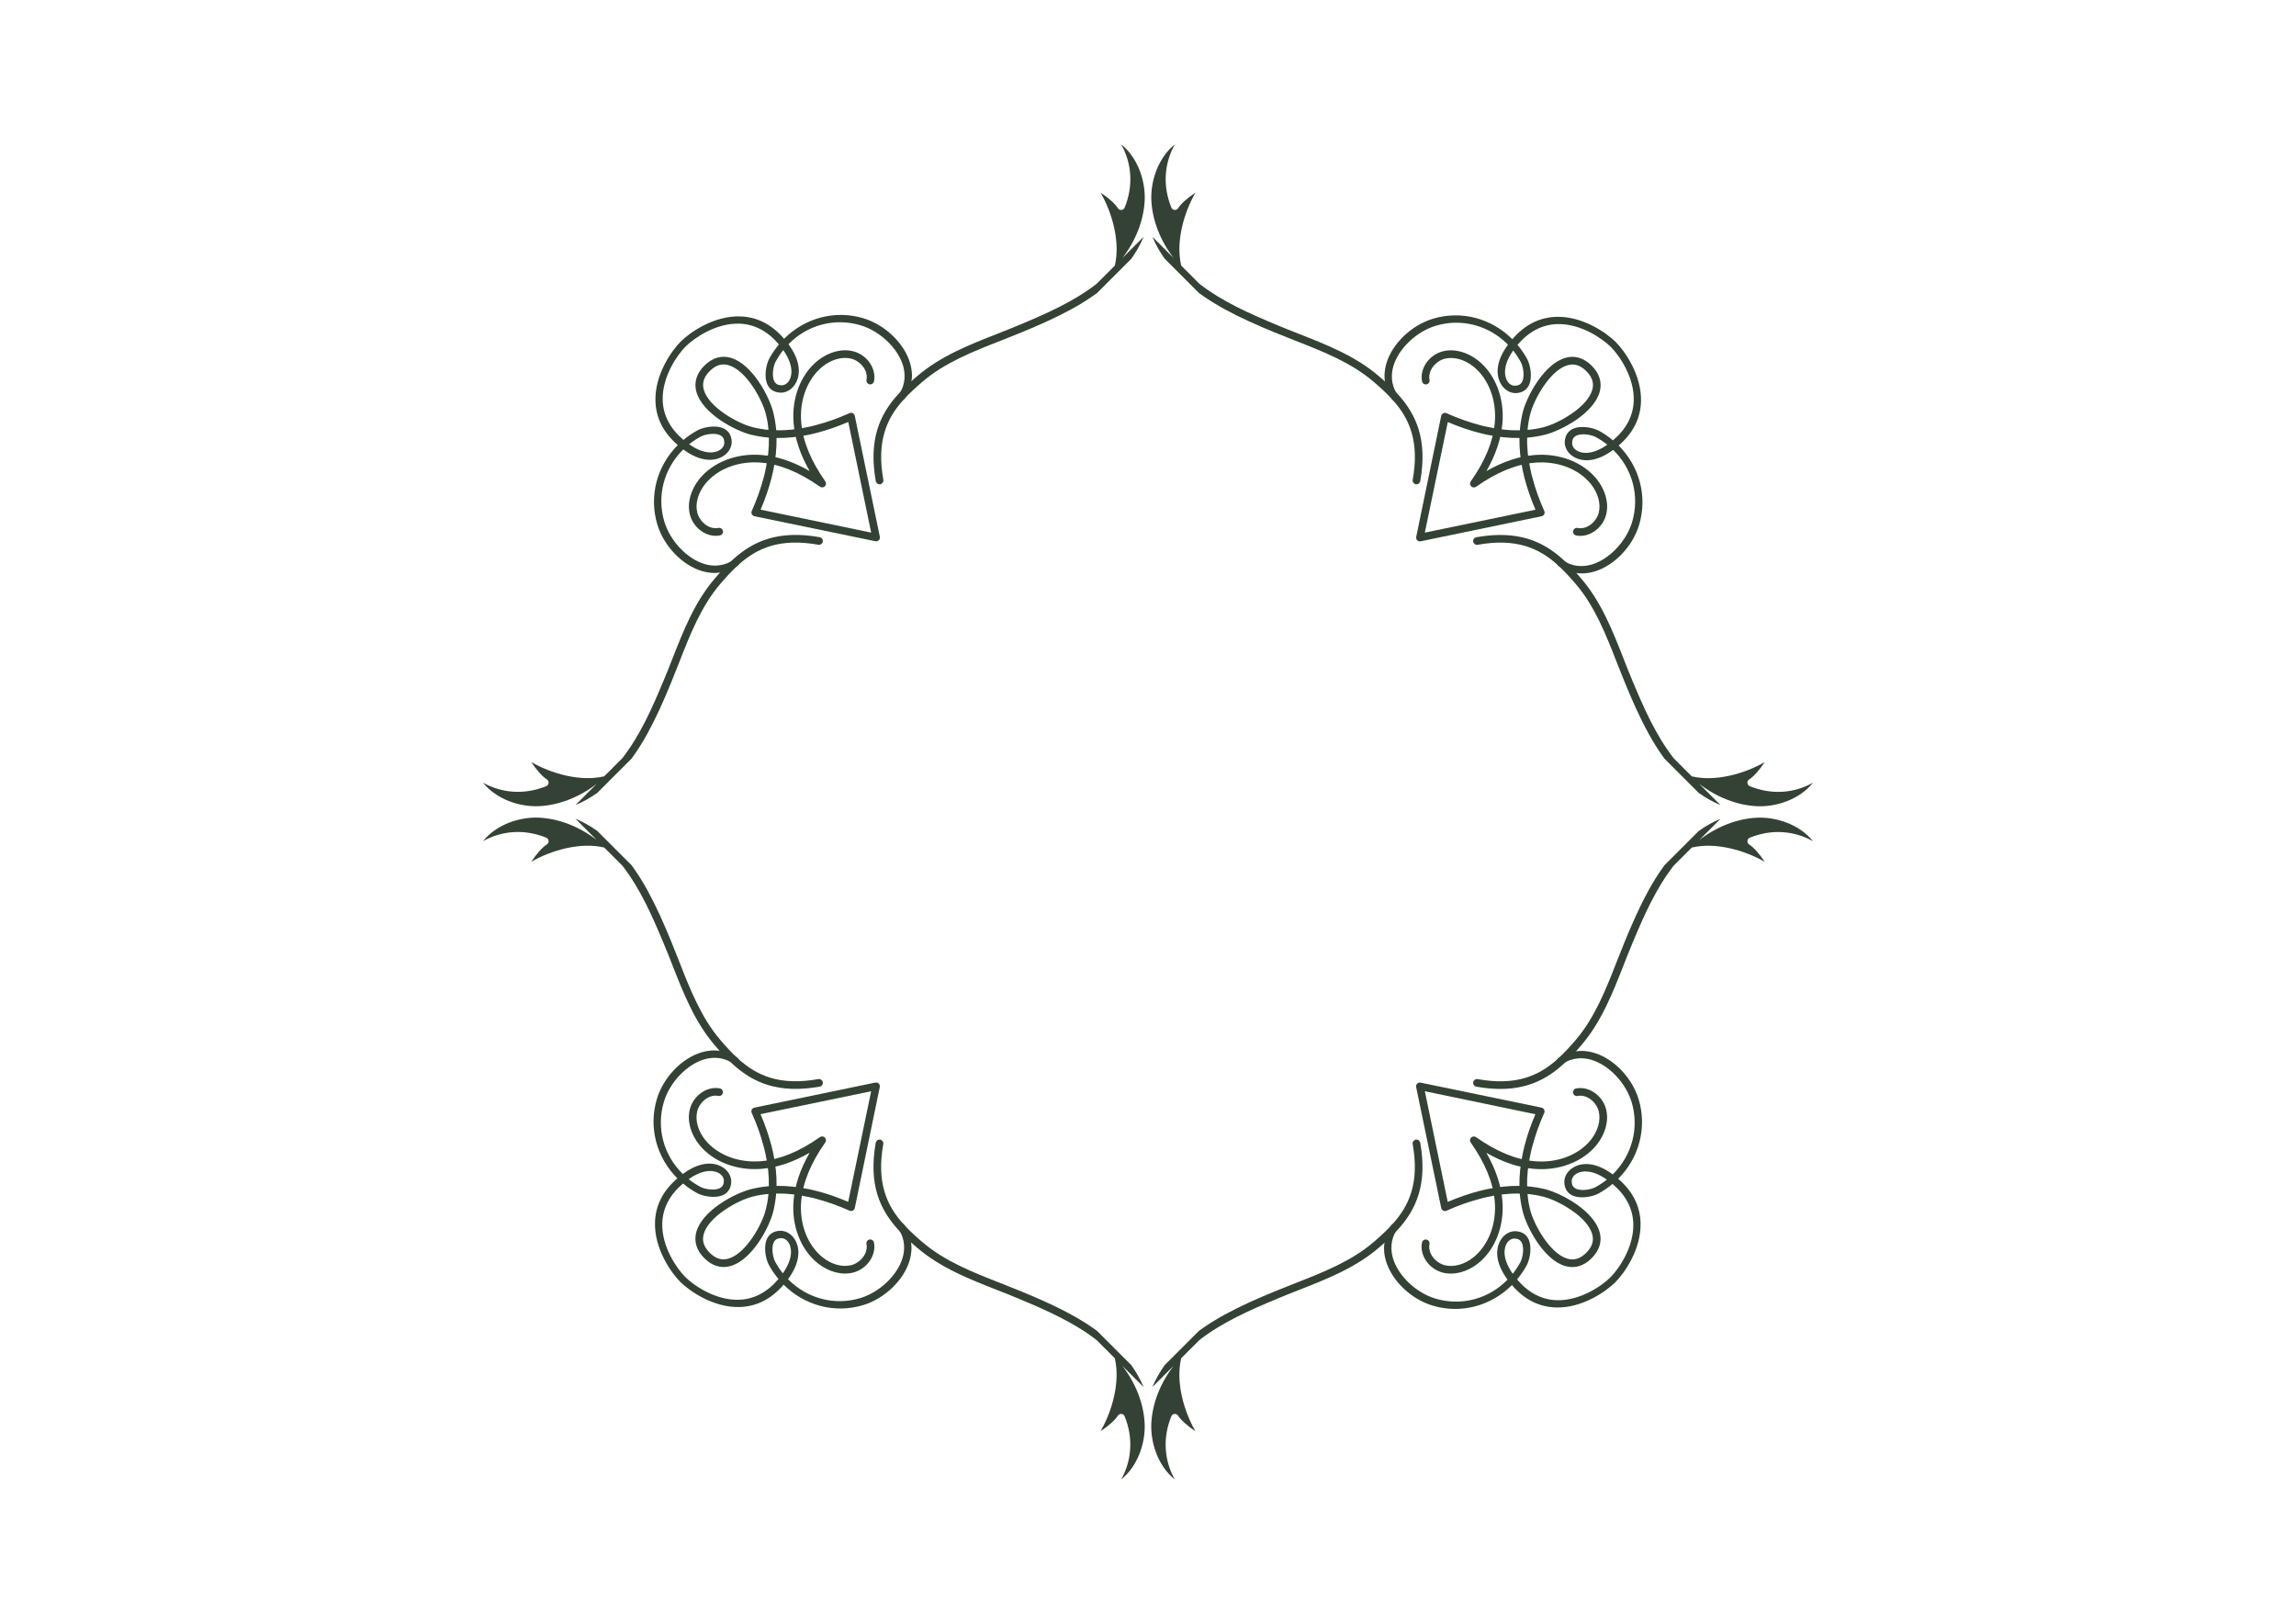 <?xml version="1.0" encoding="UTF-8"?>
<svg xmlns="http://www.w3.org/2000/svg" width="280" height="198" viewBox="0 0 280 198" fill="none">
  <path d="M188.318 62.711C188.381 62.575 188.381 62.43 188.327 62.304C187.712 60.93 187.234 59.602 186.899 58.309C186.809 58.002 186.728 57.686 186.664 57.369C186.348 55.969 186.203 54.631 186.24 53.366C186.999 53.294 187.749 53.176 188.454 52.995C190.342 52.516 194.354 50.438 195.086 47.772C195.394 46.633 195.059 45.539 194.11 44.59C193.171 43.651 192.068 43.307 190.939 43.623C188.273 44.355 186.185 48.359 185.706 50.248C185.535 50.962 185.408 51.703 185.345 52.471C184.071 52.498 182.733 52.354 181.333 52.037C181.025 51.983 180.709 51.902 180.402 51.812C179.119 51.468 177.781 50.998 176.408 50.383C176.272 50.32 176.137 50.329 176.001 50.392C175.884 50.456 175.784 50.573 175.757 50.709L172.712 65.449C172.685 65.603 172.721 65.765 172.829 65.874C172.947 65.991 173.109 66.027 173.263 66L187.993 62.946C188.128 62.919 188.255 62.828 188.318 62.711ZM186.619 50.474C187.062 48.712 189.023 45.124 191.192 44.527C191.996 44.301 192.737 44.536 193.451 45.25C194.174 45.973 194.409 46.714 194.183 47.519C193.586 49.688 189.999 51.649 188.237 52.092C187.604 52.254 186.953 52.363 186.285 52.417C186.348 51.757 186.456 51.106 186.619 50.474ZM173.76 64.943L176.561 51.459C177.89 52.028 179.182 52.471 180.42 52.788C180.736 52.869 181.044 52.941 181.342 53.004C182.724 53.285 184.044 53.429 185.3 53.402C185.273 54.658 185.417 55.978 185.697 57.36C185.761 57.659 185.833 57.966 185.914 58.282C186.24 59.529 186.682 60.822 187.252 62.15L173.76 64.943Z" fill="#334234"></path>
  <path d="M179.411 59.298C179.25 59.138 179.229 58.886 179.358 58.701C181.135 56.169 182.095 53.826 182.294 51.537C182.533 48.793 181.535 46.179 179.692 44.7C178.589 43.819 177.278 43.46 176.185 43.741C175.122 44.014 174.101 45.138 174.334 46.315C174.384 46.568 174.22 46.813 173.967 46.863C173.715 46.913 173.469 46.749 173.419 46.496C173.111 44.945 174.271 43.269 175.953 42.837C177.328 42.484 178.944 42.908 180.274 43.971C182.361 45.637 183.489 48.567 183.223 51.617C183.058 53.516 182.415 55.435 181.267 57.442C183.273 56.294 185.192 55.651 187.091 55.486C190.141 55.22 193.071 56.347 194.736 58.435C195.799 59.766 196.223 61.381 195.87 62.757C195.439 64.438 193.763 65.599 192.211 65.291C191.959 65.241 191.795 64.995 191.844 64.742C191.894 64.49 192.14 64.326 192.393 64.376C193.57 64.609 194.694 63.588 194.967 62.525C195.247 61.431 194.889 60.12 194.007 59.017C192.531 57.176 189.915 56.176 187.172 56.415C184.882 56.614 182.539 57.575 180.008 59.351C179.823 59.481 179.571 59.459 179.411 59.298Z" fill="#334234"></path>
  <path d="M143.129 31.465C141.494 29.341 140.527 26.856 140.409 24.443C140.301 22.039 141.25 19.228 143.274 17.602C141.963 19.942 141.783 22.69 142.849 25.311C142.912 25.482 143.075 25.591 143.247 25.6C143.427 25.618 143.59 25.527 143.68 25.383C143.997 24.85 144.946 24.027 145.786 23.494C144.412 25.862 143.346 29.459 144.051 32.387C144.069 32.477 144.087 32.568 144.114 32.649C143.753 32.269 143.427 31.872 143.129 31.465ZM146.265 34.601C149.03 36.752 152.346 38.225 155.78 39.653C156.603 40.006 157.452 40.331 158.293 40.665C161.736 42.012 165.305 43.413 168.151 45.862C168.423 46.097 168.703 46.341 168.974 46.576C169.507 47.073 170.031 47.579 170.51 48.112C172.688 50.525 174.107 53.571 173.203 58.668C173.149 58.921 172.914 59.084 172.661 59.048C172.408 58.993 172.245 58.758 172.281 58.505C173.122 53.815 171.884 51.04 169.85 48.772L169.751 48.672L169.742 48.663C169.073 47.922 168.323 47.245 167.537 46.567C164.817 44.226 161.329 42.852 157.949 41.533C157.1 41.189 156.25 40.864 155.419 40.521C153.331 39.662 151.298 38.767 149.382 37.719C148.28 37.123 147.223 36.463 146.22 35.731L142.027 31.537C141.43 30.688 140.924 29.802 140.545 28.88L146.265 34.601Z" fill="#334234"></path>
  <path d="M199.892 64.004C200.941 60.515 199.924 56.851 197.394 54.321C199.132 52.836 200.054 51.046 200.12 48.991C200.235 45.768 198.158 42.82 197.047 41.708C195.935 40.596 192.987 38.52 189.764 38.634C187.71 38.7 185.92 39.623 184.435 41.361C181.905 38.83 178.241 37.813 174.753 38.862C172.113 39.658 169.774 41.907 169.063 44.336C168.833 45.125 168.784 45.898 168.914 46.636C169.025 47.356 169.307 48.032 169.741 48.664L169.75 48.673C169.778 48.717 169.805 48.744 169.85 48.772C169.993 48.9 170.201 48.927 170.377 48.823C170.569 48.686 170.617 48.421 170.469 48.208C170.46 48.199 170.451 48.19 170.45 48.172C169.553 46.864 169.671 45.535 169.922 44.652C170.552 42.503 172.727 40.436 175.086 39.721C178.244 38.769 181.558 39.684 183.844 41.97L183.899 42.024C183.851 42.108 183.794 42.183 183.738 42.258C182.077 44.641 182.695 46.246 183.041 46.822C183.444 47.522 184.144 47.942 184.841 47.932C185.563 47.914 186.108 47.605 186.418 47.042C186.97 45.984 186.576 44.389 186.237 43.771C185.898 43.152 185.5 42.573 185.062 42.053C186.424 40.439 188.036 39.585 189.875 39.517C192.772 39.422 195.444 41.305 196.447 42.308C197.45 43.311 199.332 45.983 199.237 48.88C199.169 50.719 198.316 52.332 196.701 53.694C196.181 53.256 195.603 52.858 194.984 52.519C194.366 52.18 192.771 51.786 191.713 52.338C191.151 52.647 190.841 53.192 190.823 53.915C190.813 54.612 191.234 55.312 191.933 55.715C192.509 56.061 194.114 56.679 196.497 55.019C196.572 54.962 196.647 54.905 196.731 54.857C199.077 57.138 199.993 60.487 199.033 63.671C198.318 66.031 196.252 68.206 194.103 68.836C193.22 69.087 191.9 69.214 190.592 68.317C190.583 68.308 190.557 68.298 190.548 68.289C190.334 68.141 190.07 68.189 189.941 68.389C189.837 68.548 189.855 68.747 189.974 68.899C189.975 68.916 189.993 68.934 190.011 68.952C190.038 68.979 190.065 68.989 190.083 69.007C190.092 69.016 190.101 69.025 190.118 69.026C190.732 69.46 191.4 69.733 192.102 69.843C192.849 69.982 193.63 69.924 194.42 69.695C196.848 68.983 199.096 66.644 199.892 64.004ZM185.463 44.147C185.716 44.598 185.991 45.86 185.62 46.557C185.445 46.876 185.168 47.026 184.747 47.032C184.377 47.041 184.022 46.817 183.797 46.428C183.601 46.1 183.077 44.852 184.487 42.81C184.503 42.793 184.511 42.768 184.535 42.743C184.883 43.173 185.189 43.644 185.463 44.147ZM195.945 54.269C193.903 55.679 192.656 55.155 192.328 54.959C191.938 54.734 191.715 54.379 191.723 54.009C191.729 53.588 191.879 53.31 192.198 53.136C192.895 52.765 194.157 53.039 194.608 53.293C195.111 53.567 195.582 53.873 196.012 54.221C195.987 54.245 195.962 54.253 195.945 54.269Z" fill="#334234"></path>
  <path d="M206.051 94.597C206.133 94.624 206.223 94.642 206.313 94.66C209.241 95.365 212.838 94.299 215.205 92.925C214.672 93.765 213.85 94.714 213.317 95.031C213.172 95.121 213.082 95.284 213.1 95.464C213.109 95.636 213.217 95.799 213.389 95.862C216.01 96.928 218.757 96.748 221.097 95.437C219.471 97.462 216.66 98.41 214.257 98.302C211.844 98.185 209.359 97.218 207.235 95.582C206.829 95.284 206.431 94.958 206.051 94.597ZM209.82 98.167C208.898 97.787 208.012 97.281 207.163 96.684L202.97 92.491C202.238 91.488 201.578 90.43 200.982 89.328C199.933 87.412 199.039 85.379 198.18 83.291C197.837 82.459 197.512 81.61 197.168 80.76C195.849 77.38 194.475 73.892 192.135 71.172C191.457 70.385 190.779 69.635 190.038 68.966L190.029 68.957L189.93 68.858C187.662 66.825 184.888 65.586 180.198 66.427C179.945 66.463 179.71 66.3 179.655 66.047C179.619 65.794 179.782 65.559 180.035 65.505C185.132 64.601 188.177 66.02 190.59 68.198C191.123 68.677 191.629 69.201 192.126 69.735C192.361 70.006 192.605 70.286 192.84 70.557C195.289 73.404 196.689 76.974 198.036 80.417C198.37 81.257 198.696 82.107 199.048 82.929C200.476 86.364 201.949 89.68 204.099 92.446L209.82 98.167Z" fill="#334234"></path>
  <path d="M104.008 50.384C103.872 50.32 103.728 50.32 103.601 50.375C102.228 50.989 100.899 51.468 99.607 51.803C99.3 51.893 98.984 51.974 98.667 52.038C97.267 52.354 95.929 52.498 94.664 52.462C94.592 51.703 94.474 50.953 94.294 50.248C93.815 48.359 91.736 44.347 89.07 43.615C87.932 43.307 86.838 43.642 85.89 44.591C84.95 45.531 84.606 46.633 84.923 47.763C85.655 50.429 89.658 52.517 91.546 52.995C92.26 53.167 93.001 53.294 93.77 53.357C93.797 54.631 93.652 55.969 93.336 57.37C93.282 57.677 93.2 57.993 93.11 58.301C92.766 59.584 92.297 60.922 91.682 62.295C91.619 62.431 91.628 62.566 91.691 62.702C91.754 62.819 91.872 62.919 92.007 62.946L106.746 65.992C106.9 66.019 107.062 65.983 107.171 65.874C107.288 65.757 107.324 65.594 107.297 65.44L104.243 50.709C104.216 50.574 104.125 50.447 104.008 50.384ZM91.772 52.083C90.01 51.64 86.423 49.679 85.826 47.51C85.6 46.706 85.835 45.964 86.549 45.25C87.272 44.527 88.013 44.292 88.817 44.518C90.986 45.115 92.947 48.703 93.39 50.465C93.553 51.098 93.661 51.748 93.715 52.417C93.056 52.354 92.405 52.245 91.772 52.083ZM106.24 64.943L92.757 62.142C93.327 60.813 93.769 59.521 94.086 58.282C94.167 57.966 94.239 57.659 94.303 57.361C94.583 55.978 94.727 54.658 94.7 53.402C95.956 53.429 97.276 53.285 98.658 53.005C98.957 52.941 99.264 52.869 99.58 52.788C100.827 52.462 102.119 52.02 103.448 51.45L106.24 64.943Z" fill="#334234"></path>
  <path d="M100.596 59.292C100.435 59.453 100.183 59.474 99.998 59.345C97.466 57.568 95.123 56.608 92.835 56.409C90.091 56.17 87.477 57.168 85.999 59.011C85.118 60.114 84.759 61.425 85.039 62.519C85.312 63.581 86.436 64.603 87.614 64.37C87.866 64.319 88.111 64.483 88.162 64.736C88.212 64.989 88.048 65.235 87.795 65.284C86.243 65.592 84.567 64.432 84.136 62.751C83.783 61.375 84.207 59.76 85.27 58.429C86.935 56.342 89.865 55.214 92.915 55.48C94.814 55.645 96.733 56.288 98.739 57.436C97.591 55.43 96.948 53.51 96.783 51.611C96.517 48.561 97.645 45.631 99.732 43.966C101.063 42.902 102.678 42.478 104.053 42.831C105.734 43.262 106.895 44.938 106.587 46.49C106.537 46.743 106.292 46.907 106.039 46.857C105.786 46.807 105.622 46.562 105.672 46.309C105.905 45.132 104.884 44.008 103.821 43.735C102.728 43.454 101.417 43.813 100.314 44.694C98.473 46.17 97.473 48.787 97.713 51.531C97.912 53.82 98.872 56.163 100.648 58.695C100.778 58.88 100.756 59.132 100.596 59.292Z" fill="#334234"></path>
  <path d="M72.765 95.577C70.642 97.213 68.157 98.18 65.744 98.297C63.34 98.406 60.53 97.457 58.903 95.432C61.244 96.743 63.991 96.924 66.612 95.857C66.783 95.794 66.892 95.631 66.901 95.459C66.919 95.279 66.828 95.116 66.684 95.026C66.151 94.709 65.328 93.76 64.795 92.92C67.163 94.294 70.759 95.36 73.687 94.655C73.778 94.637 73.868 94.619 73.949 94.592C73.57 94.953 73.172 95.279 72.765 95.577ZM75.901 92.441C78.052 89.675 79.525 86.359 80.953 82.924C81.305 82.102 81.63 81.252 81.965 80.412C83.311 76.969 84.712 73.399 87.161 70.552C87.396 70.281 87.64 70.001 87.875 69.73C88.372 69.197 88.878 68.672 89.411 68.193C91.824 66.015 94.869 64.597 99.966 65.5C100.219 65.554 100.381 65.789 100.345 66.042C100.291 66.296 100.056 66.458 99.803 66.422C95.113 65.582 92.339 66.82 90.07 68.853L89.971 68.953L89.962 68.962C89.221 69.63 88.543 70.38 87.865 71.167C85.525 73.887 84.151 77.376 82.832 80.755C82.489 81.605 82.163 82.454 81.82 83.286C80.962 85.374 80.067 87.407 79.019 89.323C78.422 90.426 77.763 91.483 77.031 92.486L72.838 96.68C71.988 97.276 71.103 97.782 70.181 98.162L75.901 92.441Z" fill="#334234"></path>
  <path d="M105.302 38.808C101.813 37.759 98.149 38.777 95.619 41.307C94.134 39.569 92.344 38.647 90.29 38.58C87.067 38.466 84.119 40.543 83.007 41.654C81.896 42.766 79.82 45.714 79.934 48.937C80 50.992 80.923 52.782 82.66 54.267C80.13 56.797 79.113 60.462 80.162 63.951C80.958 66.591 83.206 68.929 85.635 69.641C86.424 69.871 87.197 69.92 87.935 69.79C88.655 69.679 89.331 69.397 89.963 68.963L89.972 68.954C90.016 68.926 90.043 68.898 90.071 68.854C90.198 68.71 90.225 68.502 90.122 68.326C89.984 68.135 89.72 68.087 89.506 68.235C89.497 68.244 89.488 68.253 89.471 68.254C88.163 69.151 86.834 69.033 85.951 68.782C83.802 68.152 81.736 65.977 81.021 63.617C80.069 60.459 80.983 57.144 83.269 54.858L83.324 54.804C83.407 54.851 83.482 54.908 83.557 54.965C85.941 56.626 87.545 56.007 88.121 55.661C88.82 55.258 89.241 54.558 89.231 53.861C89.213 53.139 88.903 52.594 88.341 52.285C87.283 51.732 85.689 52.126 85.07 52.465C84.451 52.804 83.873 53.202 83.353 53.64C81.739 52.279 80.885 50.666 80.817 48.827C80.722 45.93 82.604 43.258 83.608 42.254C84.611 41.251 87.282 39.368 90.179 39.464C92.018 39.532 93.631 40.385 94.992 42C94.554 42.52 94.156 43.098 93.817 43.717C93.478 44.336 93.084 45.93 93.637 46.989C93.946 47.551 94.491 47.861 95.213 47.878C95.91 47.889 96.61 47.468 97.013 46.769C97.359 46.193 97.977 44.588 96.317 42.204C96.26 42.129 96.203 42.054 96.156 41.971C98.436 39.624 101.785 38.708 104.968 39.668C107.328 40.383 109.502 42.45 110.133 44.598C110.383 45.481 110.51 46.801 109.613 48.109C109.604 48.119 109.595 48.145 109.585 48.154C109.438 48.367 109.485 48.632 109.686 48.761C109.845 48.865 110.043 48.847 110.195 48.728C110.213 48.727 110.231 48.709 110.249 48.691C110.276 48.664 110.286 48.637 110.304 48.619C110.313 48.61 110.322 48.601 110.323 48.584C110.756 47.969 111.029 47.302 111.14 46.599C111.278 45.852 111.221 45.072 110.991 44.282C110.28 41.853 107.941 39.605 105.302 38.808ZM85.447 53.239C85.898 52.986 87.159 52.711 87.856 53.083C88.175 53.257 88.325 53.534 88.331 53.955C88.34 54.325 88.116 54.68 87.727 54.905C87.399 55.102 86.151 55.626 84.109 54.215C84.093 54.199 84.067 54.192 84.043 54.167C84.472 53.819 84.943 53.513 85.447 53.239ZM95.567 42.756C96.977 44.799 96.454 46.046 96.257 46.374C96.032 46.763 95.677 46.987 95.307 46.978C94.886 46.973 94.609 46.822 94.434 46.503C94.063 45.806 94.338 44.545 94.592 44.094C94.865 43.59 95.171 43.119 95.519 42.689C95.544 42.714 95.551 42.739 95.567 42.756Z" fill="#334234"></path>
  <path d="M135.891 32.649C135.918 32.568 135.936 32.477 135.954 32.387C136.659 29.459 135.593 25.862 134.219 23.494C135.06 24.027 136.009 24.85 136.325 25.383C136.415 25.527 136.578 25.618 136.759 25.6C136.93 25.591 137.093 25.482 137.156 25.311C138.223 22.69 138.042 19.942 136.732 17.602C138.756 19.228 139.705 22.039 139.596 24.443C139.479 26.856 138.512 29.341 136.876 31.465C136.578 31.872 136.253 32.269 135.891 32.649ZM139.461 28.88C139.081 29.802 138.575 30.688 137.979 31.537L133.786 35.731C132.783 36.463 131.725 37.123 130.623 37.719C128.707 38.767 126.674 39.662 124.586 40.521C123.755 40.864 122.906 41.189 122.056 41.533C118.677 42.852 115.188 44.226 112.468 46.567C111.682 47.245 110.932 47.922 110.263 48.663L110.254 48.672L110.155 48.772C108.122 51.04 106.884 53.815 107.724 58.505C107.76 58.758 107.598 58.993 107.345 59.048C107.092 59.084 106.857 58.921 106.802 58.668C105.899 53.571 107.317 50.525 109.495 48.112C109.974 47.579 110.498 47.073 111.032 46.576C111.303 46.341 111.583 46.097 111.854 45.862C114.7 43.413 118.27 42.012 121.713 40.665C122.553 40.331 123.403 40.005 124.225 39.653C127.659 38.225 130.975 36.752 133.74 34.601L139.461 28.88Z" fill="#334234"></path>
  <path d="M91.682 135.289C91.619 135.425 91.619 135.57 91.673 135.696C92.288 137.07 92.767 138.398 93.101 139.691C93.192 139.998 93.273 140.314 93.336 140.631C93.652 142.031 93.797 143.369 93.761 144.634C93.002 144.706 92.252 144.824 91.547 145.005C89.658 145.484 85.646 147.562 84.914 150.228C84.607 151.367 84.941 152.461 85.89 153.41C86.83 154.349 87.932 154.693 89.062 154.377C91.728 153.645 93.815 149.641 94.294 147.752C94.466 147.038 94.592 146.297 94.655 145.529C95.93 145.502 97.267 145.646 98.668 145.963C98.975 146.017 99.291 146.098 99.598 146.189C100.882 146.532 102.219 147.002 103.593 147.616C103.728 147.68 103.864 147.671 103.999 147.608C104.117 147.544 104.216 147.427 104.243 147.291L107.289 132.551C107.316 132.397 107.28 132.235 107.171 132.126C107.054 132.009 106.891 131.973 106.737 132L92.008 135.054C91.872 135.082 91.746 135.172 91.682 135.289ZM93.381 147.526C92.938 149.288 90.977 152.876 88.809 153.473C88.004 153.699 87.263 153.464 86.549 152.75C85.827 152.027 85.592 151.286 85.818 150.481C86.414 148.312 90.001 146.351 91.764 145.908C92.396 145.746 93.047 145.637 93.716 145.583C93.652 146.243 93.544 146.894 93.381 147.526ZM106.24 133.057L103.439 146.541C102.111 145.972 100.818 145.529 99.58 145.213C99.264 145.131 98.957 145.059 98.659 144.996C97.276 144.715 95.957 144.571 94.701 144.598C94.728 143.342 94.583 142.022 94.303 140.64C94.24 140.341 94.167 140.034 94.086 139.718C93.761 138.471 93.318 137.178 92.749 135.85L106.24 133.057Z" fill="#334234"></path>
  <path d="M100.59 138.702C100.75 138.862 100.772 139.114 100.642 139.299C98.866 141.832 97.906 144.175 97.707 146.464C97.468 149.207 98.466 151.821 100.309 153.3C101.412 154.182 102.723 154.54 103.816 154.26C104.879 153.986 105.9 152.862 105.667 151.685C105.616 151.433 105.78 151.187 106.033 151.137C106.286 151.087 106.532 151.251 106.581 151.504C106.889 153.056 105.729 154.732 104.048 155.164C102.673 155.517 101.057 155.092 99.727 154.029C97.639 152.363 96.512 149.433 96.778 146.383C96.943 144.484 97.586 142.565 98.734 140.558C96.728 141.706 94.809 142.349 92.91 142.515C89.86 142.78 86.93 141.653 85.265 139.566C84.201 138.235 83.777 136.619 84.13 135.244C84.562 133.563 86.237 132.402 87.789 132.71C88.042 132.759 88.206 133.005 88.156 133.258C88.106 133.51 87.861 133.675 87.608 133.625C86.431 133.392 85.307 134.413 85.034 135.476C84.754 136.569 85.112 137.88 85.993 138.983C87.469 140.824 90.086 141.824 92.829 141.585C95.118 141.386 97.461 140.426 99.992 138.65C100.178 138.52 100.43 138.542 100.59 138.702Z" fill="#334234"></path>
  <path d="M136.871 166.535C138.507 168.659 139.474 171.144 139.591 173.557C139.7 175.961 138.751 178.771 136.727 180.398C138.037 178.058 138.218 175.31 137.151 172.689C137.088 172.518 136.925 172.409 136.754 172.4C136.573 172.382 136.41 172.472 136.32 172.617C136.004 173.15 135.055 173.973 134.214 174.506C135.588 172.138 136.654 168.541 135.95 165.613C135.931 165.523 135.913 165.432 135.886 165.351C136.248 165.73 136.573 166.128 136.871 166.535ZM133.736 163.399C130.97 161.248 127.654 159.775 124.22 158.347C123.398 157.994 122.548 157.669 121.708 157.335C118.265 155.988 114.695 154.587 111.849 152.138C111.578 151.903 111.298 151.659 111.027 151.424C110.493 150.927 109.969 150.421 109.49 149.888C107.313 147.475 105.894 144.429 106.798 139.332C106.852 139.079 107.087 138.916 107.34 138.952C107.593 139.006 107.755 139.241 107.719 139.495C106.879 144.185 108.117 146.959 110.15 149.228L110.249 149.327L110.259 149.336C110.927 150.077 111.677 150.755 112.463 151.433C115.183 153.774 118.672 155.147 122.051 156.467C122.901 156.81 123.75 157.136 124.582 157.479C126.669 158.338 128.702 159.232 130.618 160.281C131.72 160.877 132.778 161.537 133.781 162.269L137.974 166.462C138.57 167.312 139.076 168.198 139.456 169.119L133.736 163.399Z" fill="#334234"></path>
  <path d="M80.108 133.995C79.059 137.484 80.076 141.149 82.607 143.679C80.869 145.164 79.947 146.954 79.88 149.009C79.766 152.232 81.842 155.18 82.954 156.292C84.065 157.403 87.013 159.48 90.236 159.366C92.29 159.299 94.081 158.377 95.565 156.639C98.095 159.169 101.759 160.187 105.248 159.138C107.887 158.341 110.226 156.093 110.938 153.664C111.167 152.874 111.217 152.102 111.087 151.364C110.975 150.644 110.694 149.968 110.259 149.336L110.25 149.327C110.222 149.282 110.195 149.255 110.151 149.227C110.007 149.1 109.799 149.073 109.623 149.177C109.432 149.314 109.384 149.579 109.532 149.792C109.541 149.801 109.55 149.81 109.551 149.828C110.448 151.136 110.33 152.465 110.079 153.348C109.449 155.497 107.274 157.563 104.914 158.278C101.757 159.231 98.442 158.316 96.156 156.03L96.102 155.976C96.15 155.892 96.206 155.817 96.263 155.742C97.924 153.358 97.305 151.753 96.96 151.178C96.556 150.478 95.856 150.058 95.159 150.068C94.437 150.085 93.892 150.395 93.583 150.957C93.031 152.016 93.424 153.61 93.764 154.229C94.103 154.848 94.5 155.426 94.938 155.946C93.577 157.561 91.965 158.414 90.125 158.482C87.229 158.578 84.557 156.695 83.554 155.692C82.551 154.689 80.668 152.016 80.763 149.12C80.831 147.28 81.685 145.668 83.299 144.306C83.819 144.744 84.398 145.142 85.016 145.481C85.635 145.82 87.229 146.214 88.288 145.661C88.85 145.352 89.16 144.807 89.177 144.085C89.187 143.388 88.767 142.688 88.068 142.285C87.492 141.939 85.887 141.32 83.503 142.981C83.429 143.038 83.354 143.095 83.27 143.142C80.924 140.862 80.008 137.512 80.968 134.329C81.682 131.969 83.749 129.794 85.897 129.164C86.781 128.913 88.1 128.786 89.408 129.683C89.417 129.692 89.444 129.702 89.453 129.711C89.666 129.859 89.931 129.811 90.059 129.611C90.164 129.452 90.146 129.253 90.026 129.101C90.026 129.084 90.008 129.066 89.99 129.048C89.962 129.021 89.936 129.011 89.918 128.993C89.909 128.984 89.9 128.975 89.883 128.974C89.268 128.54 88.601 128.267 87.898 128.157C87.151 128.018 86.371 128.076 85.581 128.305C83.153 129.017 80.904 131.355 80.108 133.995ZM94.538 153.852C94.284 153.401 94.009 152.14 94.381 151.443C94.555 151.124 94.832 150.973 95.254 150.968C95.623 150.959 95.978 151.183 96.203 151.572C96.4 151.9 96.924 153.147 95.514 155.19C95.497 155.207 95.49 155.232 95.465 155.257C95.118 154.827 94.811 154.356 94.538 153.852ZM84.055 143.731C86.098 142.32 87.345 142.844 87.673 143.041C88.062 143.266 88.286 143.621 88.277 143.991C88.272 144.412 88.121 144.689 87.802 144.864C87.105 145.235 85.844 144.96 85.393 144.706C84.889 144.433 84.418 144.127 83.989 143.779C84.013 143.754 84.039 143.747 84.055 143.731Z" fill="#334234"></path>
  <path d="M73.949 103.403C73.868 103.376 73.778 103.358 73.687 103.34C70.759 102.635 67.163 103.701 64.795 105.075C65.328 104.235 66.151 103.286 66.684 102.969C66.828 102.879 66.919 102.716 66.901 102.536C66.892 102.364 66.783 102.201 66.612 102.138C63.991 101.071 61.244 101.252 58.903 102.563C60.53 100.538 63.34 99.589 65.744 99.698C68.157 99.815 70.642 100.782 72.765 102.418C73.172 102.716 73.57 103.042 73.949 103.403ZM70.181 99.833C71.103 100.213 71.988 100.719 72.838 101.315L77.031 105.509C77.763 106.512 78.422 107.569 79.019 108.672C80.067 110.588 80.962 112.621 81.82 114.709C82.163 115.54 82.489 116.39 82.832 117.24C84.151 120.62 85.525 124.108 87.866 126.828C88.543 127.615 89.221 128.365 89.962 129.033L89.971 129.043L90.07 129.142C92.339 131.175 95.113 132.414 99.803 131.573C100.056 131.537 100.291 131.7 100.345 131.953C100.381 132.206 100.219 132.441 99.966 132.495C94.869 133.399 91.824 131.98 89.411 129.802C88.878 129.323 88.372 128.799 87.875 128.265C87.64 127.994 87.396 127.714 87.161 127.443C84.712 124.596 83.311 121.026 81.965 117.583C81.63 116.742 81.305 115.893 80.953 115.071C79.525 111.636 78.052 108.32 75.901 105.554L70.181 99.833Z" fill="#334234"></path>
  <path d="M175.993 147.616C176.128 147.68 176.273 147.68 176.399 147.625C177.773 147.011 179.101 146.532 180.393 146.198C180.701 146.107 181.017 146.026 181.333 145.963C182.734 145.646 184.071 145.502 185.336 145.538C185.409 146.297 185.526 147.047 185.707 147.752C186.186 149.641 188.264 153.653 190.93 154.385C192.069 154.693 193.162 154.358 194.111 153.409C195.051 152.47 195.394 151.367 195.078 150.237C194.346 147.571 190.343 145.484 188.454 145.005C187.74 144.833 186.999 144.706 186.231 144.643C186.204 143.369 186.349 142.031 186.665 140.63C186.719 140.323 186.8 140.007 186.891 139.7C187.234 138.416 187.704 137.079 188.319 135.705C188.382 135.569 188.373 135.434 188.31 135.298C188.246 135.181 188.129 135.081 187.993 135.054L173.255 132.009C173.101 131.982 172.938 132.018 172.83 132.126C172.712 132.244 172.676 132.406 172.703 132.56L175.758 147.291C175.785 147.427 175.875 147.553 175.993 147.616ZM188.228 145.917C189.99 146.36 193.578 148.321 194.174 150.49C194.4 151.295 194.165 152.036 193.451 152.75C192.728 153.473 191.987 153.708 191.183 153.482C189.014 152.885 187.053 149.297 186.611 147.535C186.448 146.902 186.339 146.252 186.285 145.583C186.945 145.646 187.596 145.755 188.228 145.917ZM173.761 133.057L187.243 135.859C186.674 137.187 186.231 138.48 185.915 139.718C185.834 140.034 185.761 140.341 185.698 140.64C185.418 142.022 185.273 143.342 185.3 144.598C184.044 144.571 182.725 144.715 181.342 144.996C181.044 145.059 180.737 145.131 180.421 145.212C179.173 145.538 177.881 145.981 176.553 146.55L173.761 133.057Z" fill="#334234"></path>
  <path d="M179.405 138.708C179.565 138.547 179.817 138.525 180.002 138.655C182.534 140.432 184.877 141.392 187.166 141.591C189.909 141.83 192.523 140.832 194.002 138.989C194.883 137.886 195.242 136.574 194.961 135.481C194.688 134.419 193.564 133.398 192.387 133.631C192.135 133.681 191.889 133.517 191.839 133.264C191.789 133.011 191.953 132.765 192.206 132.716C193.757 132.408 195.433 133.568 195.865 135.249C196.218 136.625 195.794 138.24 194.73 139.571C193.065 141.658 190.135 142.786 187.085 142.521C185.187 142.355 183.268 141.712 181.261 140.564C182.409 142.57 183.052 144.49 183.217 146.389C183.483 149.439 182.355 152.369 180.269 154.034C178.938 155.098 177.322 155.522 175.947 155.169C174.266 154.738 173.105 153.062 173.413 151.51C173.463 151.257 173.709 151.093 173.962 151.143C174.214 151.193 174.378 151.438 174.328 151.691C174.095 152.868 175.116 153.992 176.179 154.265C177.272 154.546 178.583 154.187 179.686 153.306C181.527 151.83 182.527 149.213 182.288 146.469C182.089 144.18 181.129 141.837 179.353 139.305C179.223 139.12 179.245 138.868 179.405 138.708Z" fill="#334234"></path>
  <path d="M207.235 102.423C209.359 100.787 211.844 99.82 214.256 99.703C216.66 99.594 219.471 100.543 221.097 102.568C218.757 101.257 216.01 101.076 213.389 102.143C213.217 102.206 213.109 102.369 213.1 102.54C213.082 102.721 213.172 102.884 213.317 102.974C213.85 103.291 214.672 104.239 215.205 105.08C212.838 103.706 209.241 102.64 206.313 103.345C206.223 103.363 206.133 103.381 206.051 103.408C206.431 103.047 206.828 102.721 207.235 102.423ZM204.099 105.559C201.949 108.324 200.476 111.641 199.048 115.075C198.695 115.898 198.37 116.747 198.036 117.588C196.689 121.031 195.289 124.601 192.84 127.448C192.605 127.719 192.361 127.999 192.126 128.27C191.629 128.803 191.123 129.328 190.59 129.807C188.177 131.985 185.132 133.403 180.035 132.5C179.782 132.445 179.619 132.21 179.655 131.957C179.71 131.704 179.945 131.542 180.198 131.578C184.888 132.418 187.662 131.18 189.93 129.147L190.029 129.047L190.038 129.038C190.779 128.37 191.457 127.619 192.135 126.833C194.475 124.113 195.849 120.624 197.168 117.244C197.512 116.395 197.837 115.545 198.18 114.714C199.039 112.626 199.933 110.593 200.982 108.677C201.578 107.574 202.238 106.517 202.97 105.514L207.163 101.32C208.012 100.724 208.898 100.218 209.82 99.838L204.099 105.559Z" fill="#334234"></path>
  <path d="M174.699 159.191C178.188 160.24 181.851 159.223 184.382 156.692C185.866 158.43 187.656 159.353 189.711 159.419C192.934 159.533 195.881 157.457 196.993 156.345C198.104 155.233 200.181 152.285 200.067 149.062C200 147.007 199.078 145.217 197.34 143.732C199.87 141.202 200.887 137.538 199.839 134.049C199.042 131.409 196.794 129.07 194.366 128.358C193.576 128.129 192.804 128.079 192.066 128.209C191.346 128.321 190.67 128.602 190.038 129.037L190.029 129.046C189.984 129.074 189.957 129.101 189.929 129.145C189.802 129.289 189.775 129.497 189.879 129.673C190.016 129.864 190.281 129.912 190.494 129.764C190.503 129.755 190.512 129.746 190.529 129.745C191.837 128.848 193.166 128.966 194.05 129.217C196.198 129.847 198.264 132.022 198.979 134.382C199.932 137.54 199.017 140.855 196.731 143.141L196.677 143.196C196.593 143.148 196.518 143.091 196.443 143.034C194.06 141.374 192.455 141.992 191.879 142.338C191.18 142.741 190.759 143.441 190.77 144.138C190.787 144.861 191.097 145.406 191.659 145.715C192.718 146.267 194.312 145.873 194.931 145.534C195.549 145.195 196.128 144.797 196.648 144.359C198.262 145.721 199.115 147.333 199.183 149.173C199.279 152.07 197.396 154.742 196.393 155.745C195.39 156.748 192.718 158.631 189.821 158.536C187.982 158.468 186.37 157.614 185.009 156C185.446 155.48 185.844 154.901 186.183 154.282C186.522 153.664 186.916 152.069 186.364 151.011C186.055 150.448 185.51 150.138 184.787 150.121C184.091 150.111 183.391 150.531 182.987 151.231C182.642 151.807 182.023 153.412 183.684 155.795C183.741 155.87 183.797 155.945 183.845 156.029C181.565 158.375 178.215 159.291 175.032 158.332C172.673 157.617 170.498 155.55 169.868 153.401C169.617 152.518 169.49 151.198 170.387 149.89C170.396 149.881 170.406 149.855 170.415 149.845C170.563 149.632 170.515 149.367 170.315 149.239C170.156 149.134 169.957 149.153 169.805 149.272C169.788 149.272 169.77 149.291 169.752 149.309C169.725 149.336 169.715 149.362 169.697 149.38C169.688 149.389 169.679 149.398 169.678 149.415C169.244 150.03 168.971 150.697 168.861 151.4C168.722 152.147 168.78 152.928 169.009 153.718C169.721 156.146 172.059 158.395 174.699 159.191ZM194.554 144.76C194.103 145.014 192.841 145.289 192.145 144.917C191.826 144.743 191.675 144.466 191.669 144.044C191.661 143.674 191.884 143.319 192.274 143.094C192.602 142.898 193.849 142.374 195.891 143.784C195.908 143.8 195.933 143.808 195.958 143.832C195.528 144.18 195.057 144.486 194.554 144.76ZM184.433 155.243C183.023 153.201 183.547 151.953 183.743 151.625C183.968 151.236 184.323 151.013 184.693 151.021C185.115 151.027 185.392 151.177 185.566 151.496C185.938 152.193 185.663 153.455 185.409 153.906C185.135 154.409 184.829 154.88 184.482 155.31C184.457 155.285 184.45 155.26 184.433 155.243Z" fill="#334234"></path>
  <path d="M144.11 165.351C144.083 165.432 144.065 165.523 144.047 165.613C143.342 168.541 144.408 172.138 145.782 174.506C144.941 173.973 143.992 173.15 143.676 172.617C143.586 172.472 143.423 172.382 143.242 172.4C143.071 172.409 142.908 172.518 142.845 172.689C141.778 175.31 141.959 178.058 143.269 180.398C141.245 178.771 140.296 175.961 140.405 173.557C140.522 171.144 141.489 168.659 143.125 166.535C143.423 166.128 143.748 165.73 144.11 165.351ZM140.54 169.119C140.92 168.198 141.426 167.312 142.022 166.462L146.215 162.269C147.218 161.537 148.276 160.877 149.378 160.281C151.294 159.232 153.327 158.338 155.415 157.479C156.246 157.136 157.095 156.81 157.945 156.467C161.324 155.147 164.813 153.774 167.533 151.433C168.319 150.755 169.069 150.077 169.738 149.336L169.747 149.327L169.846 149.228C171.879 146.96 173.117 144.185 172.277 139.495C172.241 139.241 172.403 139.006 172.656 138.952C172.909 138.916 173.144 139.079 173.199 139.332C174.102 144.429 172.683 147.475 170.506 149.888C170.027 150.421 169.503 150.927 168.969 151.424C168.698 151.659 168.418 151.903 168.147 152.138C165.301 154.587 161.731 155.988 158.288 157.335C157.448 157.669 156.598 157.994 155.776 158.347C152.342 159.775 149.026 161.248 146.26 163.399L140.54 169.119Z" fill="#334234"></path>
</svg>

